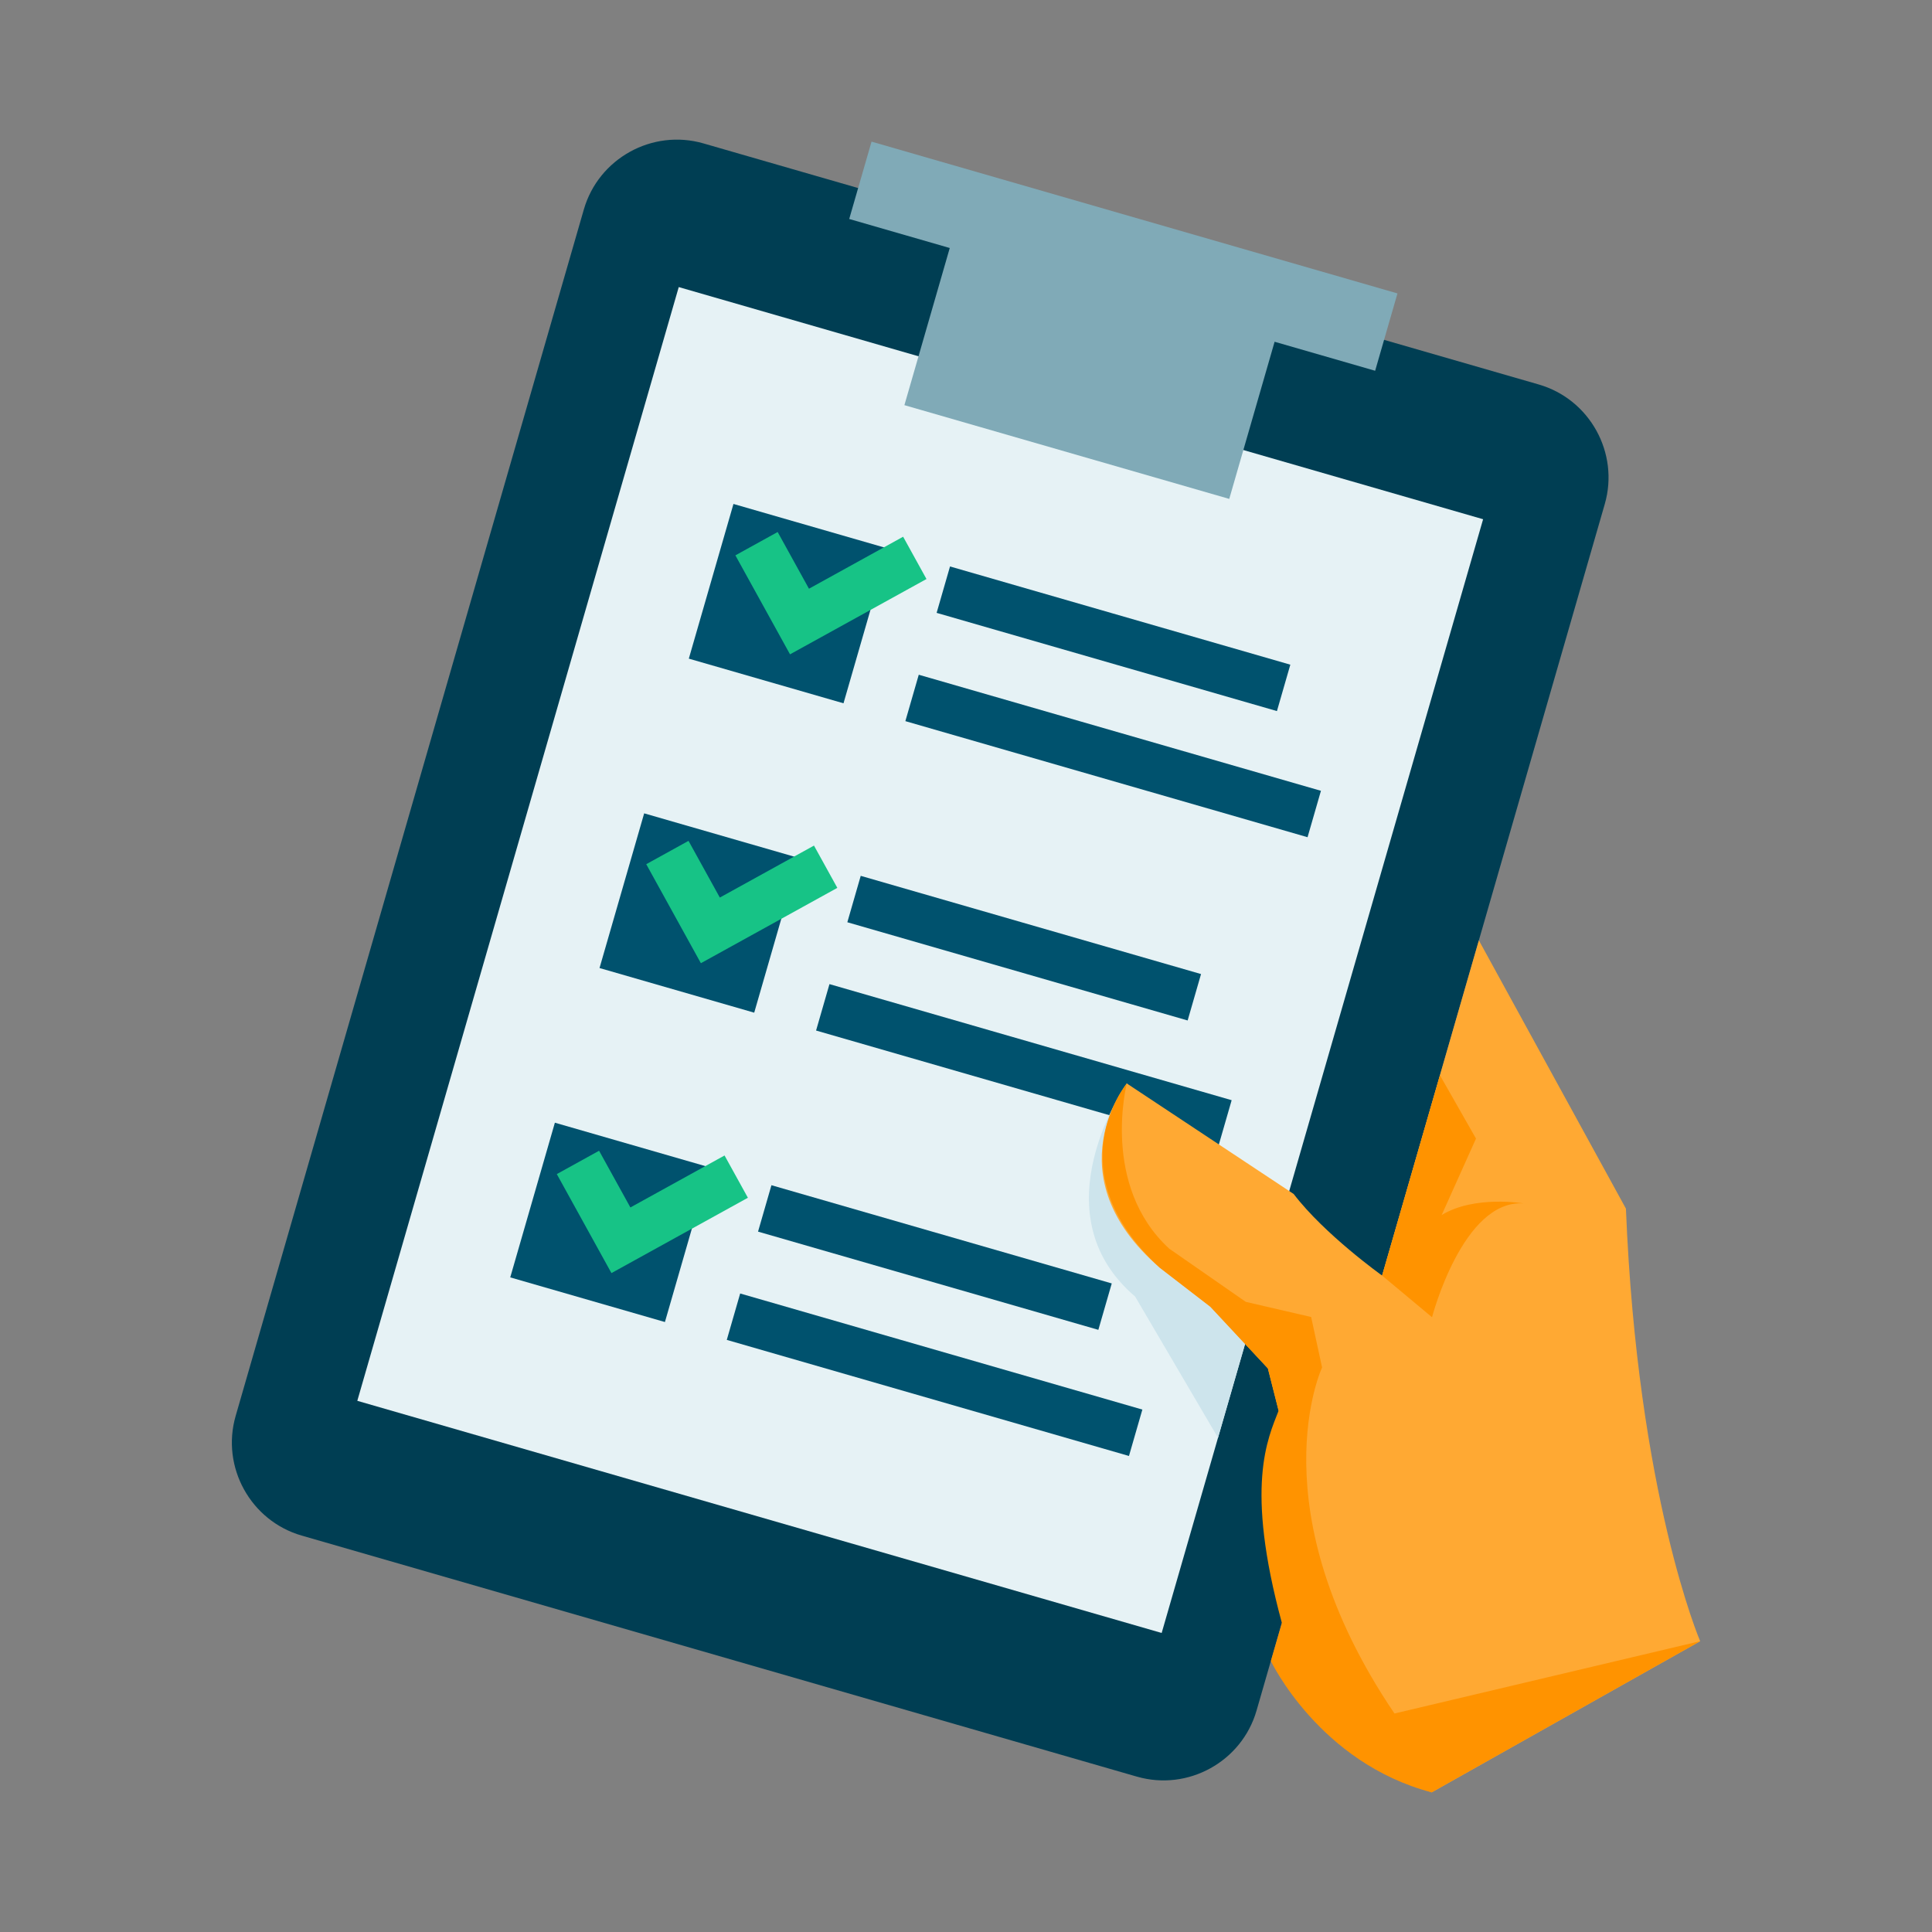 <?xml version="1.0" encoding="UTF-8" standalone="no"?>
<svg xmlns="http://www.w3.org/2000/svg" viewBox="0 0 120 120">
  <rect x="0" y="0" width="120" height="120" fill="#808080" stroke="none"/>
  <defs>
    <style>.cls-1{fill:none;}.cls-1,.cls-2,.cls-3,.cls-4,.cls-5,.cls-6,.cls-7,.cls-8,.cls-9{stroke-width:0px;}.cls-2{fill:#17c386;}.cls-3{fill:#cde4ec;}.cls-4{fill:#ff9300;}.cls-5{fill:#80aab7;}.cls-6{fill:#ffa933;}.cls-7{fill:#e6f2f5;}.cls-8{fill:#00526e;}.cls-9{fill:#003e53;}</style>
  </defs>
  <g id="kaders">
    <rect class="cls-1" height="120" width="120" y="0"/>
    <rect class="cls-1" height="120" width="120" y="0"/>
  </g>
  <g id="Laag_1">
    <path class="cls-9" d="M70.619,110.351l-51.882-14.974c-3.171-.915-5.016-4.258-4.101-7.428L36.264,13.008c.915-3.171,4.258-5.016,7.428-4.101l51.882,14.974c3.171.915,5.016,4.258,4.101,7.428l-7.821,27.1-2.418,8.377-3.591,12.441-6.227,21.574-.683,2.367-.889,3.081c-.915,3.171-4.258,5.016-7.428,4.101Z"/>
    <rect class="cls-7" height="72" transform="translate(18.776 -13.511) rotate(16.099)" width="52" x="31.156" y="23.629"/>
    <polygon class="cls-5" points="86.799 18.225 54.133 8.797 52.746 13.601 58.991 15.404 56.174 25.165 76.351 30.988 79.168 21.227 85.413 23.029 86.799 18.225"/>
    <rect class="cls-8" height="10" transform="translate(12.317 -12.11) rotate(16.099)" width="10" x="43.974" y="32.492"/>
    <rect class="cls-8" height="10" transform="translate(17.428 -9.818) rotate(16.099)" width="10" x="38.428" y="51.708"/>
    <rect class="cls-8" height="10" transform="translate(22.539 -7.527) rotate(16.099)" width="10" x="32.882" y="70.923"/>
    <rect class="cls-8" height="3" transform="translate(13.714 -17.622) rotate(16.099)" width="22" x="58.16" y="38.175"/>
    <rect class="cls-8" height="3" transform="translate(15.732 -17.331) rotate(16.099)" width="26" x="56.14" y="45.455"/>
    <rect class="cls-8" height="3" transform="translate(18.825 -15.33) rotate(16.099)" width="22" x="52.614" y="57.391"/>
    <rect class="cls-8" height="3" transform="translate(20.843 -15.039) rotate(16.099)" width="26" x="50.594" y="64.671"/>
    <rect class="cls-8" height="3" transform="translate(23.936 -13.039) rotate(16.099)" width="22" x="47.068" y="76.607"/>
    <rect class="cls-8" height="3" transform="translate(25.954 -12.748) rotate(16.099)" width="26" x="45.048" y="83.887"/>
    <polygon class="cls-2" points="57.545 35.964 56.095 33.337 50.246 36.566 48.302 33.044 45.676 34.494 49.07 40.642 57.545 35.964"/>
    <polygon class="cls-2" points="52.008 55.147 50.558 52.521 44.71 55.749 42.765 52.227 40.139 53.677 43.533 59.826 52.008 55.147"/>
    <polygon class="cls-2" points="46.453 74.395 45.003 71.769 39.155 74.997 37.21 71.475 34.584 72.925 37.978 79.074 46.453 74.395"/>
    <path class="cls-3" d="M69.991,67.297s-5.628,7.989.514,13.235l5.148,8.771,2.073-7.183-7.735-14.823Z"/>
    <path class="cls-6" d="M91.855,58.409l-6.009,20.819s-3.58-2.556-5.493-5.067l-10.362-6.864s-4.618,5.69,2.039,11.438l3.15,2.43,3.571,3.829.92,3.628s-.864,1.474-.774,4.227c0,0,2.638,15.664,10.025,18.479l16.678-9.39s-3.892-9.057-4.611-26.868l-9.133-16.661Z"/>
    <path class="cls-4" d="M91.677,70.719l-2.24-3.932-3.591,12.441,3.1,2.588s1.911-7.335,5.686-7.068c0,0-3.031-.527-5.087.719l2.132-4.748Z"/>
    <path class="cls-4" d="M86.614,106.43c-8.619-12.728-4.497-21.494-4.497-21.494l-.68-3.135-4.059-.94-4.757-3.306c-4.271-3.925-2.631-10.259-2.631-10.259,0,0-4.5,5.428,2.039,11.438l3.15,2.43,3.571,3.829.666,2.628c-.674,1.737-2.107,4.679.203,13.181l-.683,2.367s3.003,6.32,9.985,8.158l16.678-9.39-18.985,4.492Z"/>
  </g>
</svg>

